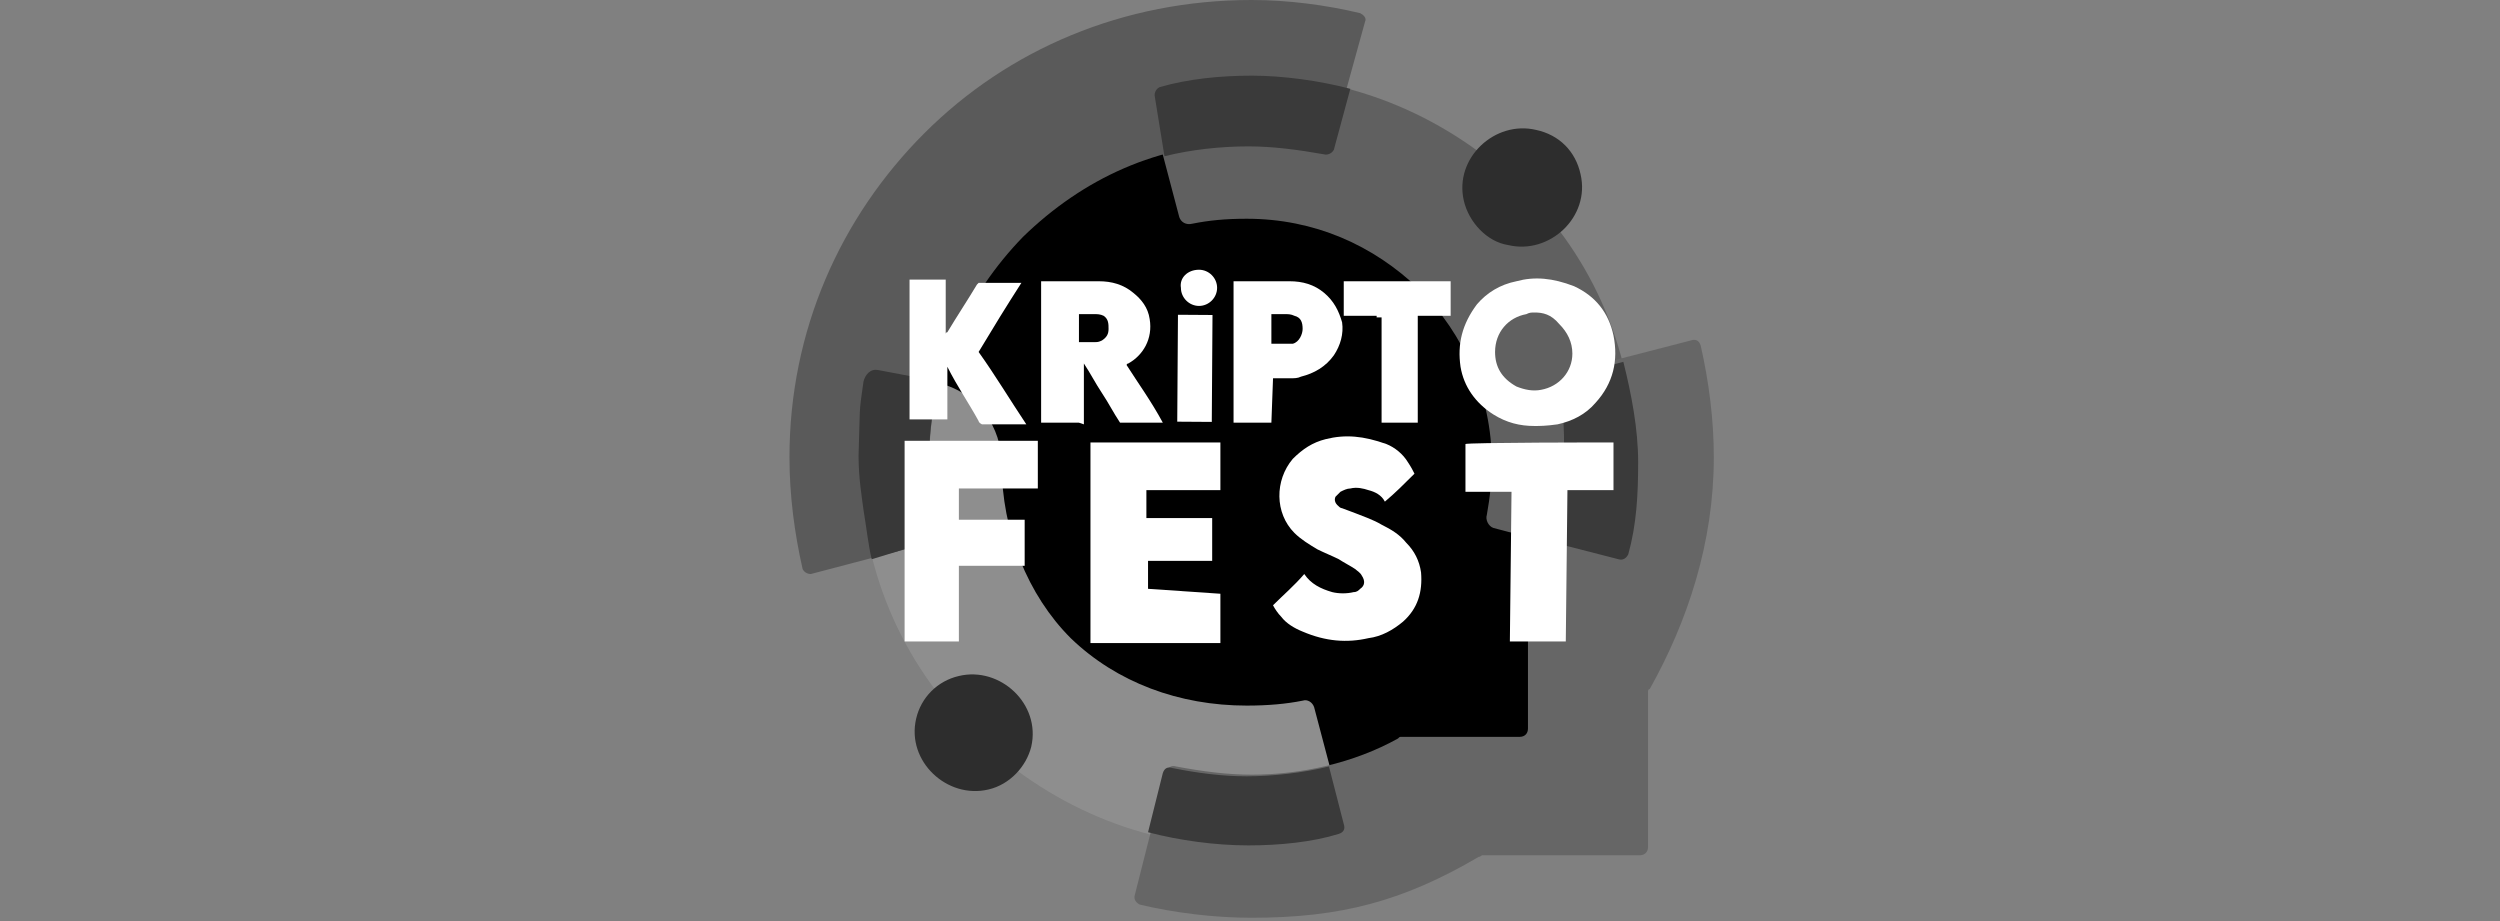 <svg version="1.1" id="Layer_1" xmlns="http://www.w3.org/2000/svg" xmlns:xlink="http://www.w3.org/1999/xlink" x="0px" y="0px"
	 viewBox="0 0 152 56" enable-background="new 0 0 152 56" xml:space="preserve">
<rect x="0" y="0" width="152" height="56" fill="#808080" stroke="none"/>
<g>
	<g>
		<path d="M99.7,29.4c0,12.3-10.1,22.4-22.6,22.4c-12.3,0-22.5-10.1-22.5-22.4S64.9,7,77.3,7S99.7,17.1,99.7,29.4"/>
		<path fill="#E0A30B" d="M57.8,22.9L57.8,22.9"/>
		<path fill-rule="evenodd" clip-rule="evenodd" fill="#8E8E8E" d="M54.1,22.2c-0.8-0.2-1.1,0-1.2,0.3c-0.4,1.7-0.6,3.6-0.6,5.5
			c0,6.5,2.5,12.3,6.9,16.6s10.2,6.9,16.7,6.9c1.8,0,3.8-0.2,5.5-0.6c0.3-0.1,0.5-0.4,0.4-0.7l-1.9-7.2c-0.1-0.3-0.4-0.5-0.7-0.4
			c-1,0.2-2.1,0.3-3.4,0.3c-4.1,0-7.9-1.4-10.7-4.1c-2.6-2.6-4.2-6.5-4.2-10.6l0,0c0-2.2-1.4-4.3-3.8-4.9L54.1,22.2z"/>
		<path fill-rule="evenodd" clip-rule="evenodd" fill="#606060" d="M75.8,4.6c-1.8,0-3.8,0.2-5.5,0.6c-0.3,0.1-0.6,0.4-0.5,0.8
			l1.9,7.2c0.1,0.3,0.4,0.5,0.8,0.4c1-0.2,2-0.3,3.3-0.3c4.1,0,7.7,1.6,10.5,4.3c2.7,2.7,4.4,6.5,4.4,10.5c0,1.1-0.1,2.1-0.3,3.2
			c-0.1,0.3,0.1,0.7,0.4,0.8l7.2,1.9c0.3,0.1,0.7-0.1,0.8-0.5c0.4-1.7,0.6-3.6,0.6-5.5c0-6.5-2.5-12.3-6.9-16.6
			C88.1,7.2,82.4,4.6,75.8,4.6"/>
		<path fill-rule="evenodd" clip-rule="evenodd" fill="#5A5A5A" d="M62.2,14.4c3.6-3.5,8.2-5.7,13.6-5.7c1.5,0,3,0.2,4.7,0.5
			c0.2,0,0.3-0.1,0.4-0.3l2.1-7.6c0.1-0.2-0.1-0.4-0.3-0.5C80.6,0.3,78.3,0,76.1,0c-7.8,0-14.8,3-19.9,8.1S48,20.1,48,27.8
			c0,2.3,0.3,4.6,0.8,6.8c0.1,0.2,0.3,0.3,0.5,0.3l7.6-2c0.2-0.1,0.3-0.4,0.3-0.6c-0.5-1.2-0.7-2.7-0.7-4.4
			C56.5,22.7,58.8,17.9,62.2,14.4"/>
		<path fill-rule="evenodd" clip-rule="evenodd" fill="#3A3A3A" d="M70.8,9.5c1.6-0.4,3.4-0.6,5.1-0.6c1.5,0,3,0.2,4.7,0.5
			c0.2,0,0.4-0.1,0.5-0.3l1-3.7c-1.9-0.5-4.1-0.8-6-0.8c-1.9,0-3.9,0.2-5.6,0.7c-0.2,0.1-0.3,0.3-0.3,0.5L70.8,9.5z"/>
		<path fill-rule="evenodd" clip-rule="evenodd" fill="#383838" d="M56.8,32.9c0.1,0,0.1-0.1,0.2-0.2c0-0.1,0-0.2,0-0.3
			c-0.4-1.4-0.5-2.9-0.5-4.6c0-1.7,0.2-2.9,0.6-4.6l-3.7-0.7c-0.5-0.1-0.8,0.3-0.9,0.7c-0.3,2-0.2,1.6-0.3,4.5
			c0,1.4,0.2,2.5,0.3,3.3c0.2,1.2,0.3,2.2,0.5,3C54.3,33.6,55.6,33.2,56.8,32.9z"/>
		<path fill-rule="evenodd" clip-rule="evenodd" fill="#666666" d="M95.1,27.9c0,3.3-0.8,6.4-2.2,9.1l0,0v7.3c0,0.3-0.2,0.5-0.5,0.5
			h-7.2c-0.1,0-0.1,0-0.2,0.1c-2.7,1.5-5.9,2.2-8.9,2.2c-1.5,0-3-0.2-4.6-0.5c-0.3-0.1-0.5,0.1-0.6,0.3l-1.9,7.5
			c-0.1,0.3,0.1,0.5,0.3,0.6c2.1,0.5,4.5,0.8,6.8,0.8c5.4,0,9.2-1,13.8-3.7c0.1,0,0.2-0.1,0.2-0.1h9.6c0.3,0,0.5-0.2,0.5-0.5v-9.4
			c0-0.1,0-0.2,0.1-0.2c2.3-4.1,3.9-8.9,3.9-14.1c0-2.3-0.3-4.6-0.8-6.8c-0.1-0.3-0.3-0.4-0.6-0.3l-6.2,1.6
			c-0.9,0.3-1.5,1.2-1.3,2.1C95,25.8,95.1,26.8,95.1,27.9"/>
		<path fill-rule="evenodd" clip-rule="evenodd" fill="#3A3A3A" d="M80.8,46.6c-1.6,0.4-3.5,0.6-5,0.6c-1.5,0-3-0.2-4.5-0.5
			c-0.3-0.1-0.5,0-0.6,0.3l-0.9,3.6c1.9,0.5,4.1,0.8,6.1,0.8c1.9,0,3.9-0.2,5.5-0.7c0.3-0.1,0.4-0.3,0.3-0.6L80.8,46.6z"/>
		<path fill-rule="evenodd" clip-rule="evenodd" fill="#3A3A3A" d="M95.1,28.2c-0.1,1.7-0.2,3.2-0.6,4.8l3.9,1
			c0.3,0.1,0.5-0.1,0.6-0.3c0.5-1.8,0.6-3.6,0.6-5.6S99.2,24,98.7,22l-2.3,0.6c-0.9,0.2-1.5,1-1.4,2.1
			C95.1,25.9,95.1,26.9,95.1,28.2"/>
		<path fill-rule="evenodd" clip-rule="evenodd" fill="#2D2D2D" d="M60.1,48c-2.5,0.6-5-1.7-4.4-4.3c0.3-1.3,1.3-2.3,2.6-2.6
			c2.5-0.6,5,1.7,4.4,4.3C62.4,46.6,61.4,47.7,60.1,48"/>
		<path fill-rule="evenodd" clip-rule="evenodd" fill="#2D2D2D" d="M91.7,14.9c2.5,0.6,5-1.7,4.4-4.3c-0.3-1.4-1.3-2.4-2.7-2.7
			c-2.5-0.6-5,1.7-4.4,4.3C89.3,13.5,90.4,14.7,91.7,14.9"/>
		<path d="M57.6,22.4C57.6,22.5,57.6,22.4,57.6,22.4L57.6,22.4"/>
	</g>
	<g>
		<path fill="#FFFFFF" d="M93.3,25.9c-0.9,0-1.7-0.2-2.5-0.7c-1.1-0.7-1.8-1.7-2-2.9c-0.2-1.4,0.1-2.6,1-3.8
			c0.6-0.7,1.4-1.2,2.4-1.4c1.1-0.3,2.2-0.2,3.5,0.3c1.3,0.6,2.1,1.6,2.4,3c0.3,1.5,0,2.9-1.1,4.1c-0.6,0.7-1.4,1.1-2.3,1.3
			C94,25.9,93.6,25.9,93.3,25.9 M93.3,19c-0.2,0-0.3,0-0.5,0.1c-1.1,0.2-1.9,1.1-1.9,2.3c0,0.9,0.4,1.6,1.3,2.1
			c0.5,0.2,1,0.3,1.5,0.2c1.1-0.2,1.9-1.1,1.9-2.2c0-0.7-0.3-1.3-0.8-1.8C94.3,19.1,93.8,19,93.3,19"/>
		<path fill="#FFFFFF" d="M65.6,25.7h-2.3v-8.6h0.1c1.1,0,2.1,0,3.4,0c0.8,0,1.5,0.2,2.1,0.7c0.5,0.4,0.9,0.9,1,1.6
			c0.2,1.2-0.4,2.2-1.3,2.7c0,0-0.1,0-0.1,0.1c0.7,1.1,1.5,2.2,2.2,3.5c-0.1,0-2.4,0-2.6,0c-0.4-0.6-0.7-1.2-1.1-1.8
			c-0.4-0.6-0.7-1.2-1.1-1.8l0,0v3.6v0.1L65.6,25.7z M65.6,20.8c0.4,0,0.7,0,1,0c0.1,0,0.2,0,0.4-0.1c0.3-0.2,0.4-0.4,0.4-0.7
			c0-0.3,0-0.6-0.3-0.8c-0.2-0.1-0.4-0.1-0.5-0.1c-0.3,0-0.6,0-0.9,0c0,0,0,0-0.1,0V20.8z"/>
		<path fill="#FFFFFF" d="M59.5,25.6c-0.6-1.1-1.3-2.1-1.9-3.3c0,1,0,2.1,0,3.2h-2.3V17h2.2c0,0.3,0,0.5,0,0.8c0,0.3,0,0.5,0,0.8
			v0.8v0.9c0,0,0-0.1,0.1-0.1c0.6-1,1.2-1.9,1.8-2.9c0,0,0,0,0.1-0.1c0,0,0,0,0.1,0c0,0,0,0,0.1,0c0.8,0,1.6,0,2.3,0h0.1
			c-0.9,1.4-1.7,2.7-2.6,4.2c1,1.4,1.9,2.9,2.9,4.4h-0.1c-0.9,0-1.8,0-2.6,0C59.5,25.7,59.5,25.6,59.5,25.6z"/>
		<path fill="#FFFFFF" d="M74.2,36.1v3h-7.9c0-0.1,0-12,0-12.2c0.1,0,7.7,0,7.9,0v2.9c-0.2,0-0.3,0-0.5,0s-0.3,0-0.5,0h-0.5h-0.5
			h-0.5h-0.5h-0.5h-0.5h-0.5v1.7h4v2.6h-3.9c0,0.1,0,1.5,0,1.7L74.2,36.1L74.2,36.1z"/>
		<path fill="#FFFFFF" d="M77.3,25.7H75v-8.6h0.1c1,0,2,0,3.3,0c0.8,0,1.5,0.2,2.1,0.7c0.6,0.5,0.9,1.1,1.1,1.8
			c0.1,0.7-0.1,1.4-0.5,2c-0.5,0.7-1.2,1.1-2,1.3c-0.2,0.1-0.4,0.1-0.7,0.1c-0.3,0-0.5,0-0.8,0h-0.2L77.3,25.7L77.3,25.7z
			 M77.3,20.9L77.3,20.9c0.4,0,0.6,0,0.9,0c0.1,0,0.3,0,0.4,0c0.4-0.1,0.6-0.6,0.6-0.9c0-0.4-0.1-0.7-0.5-0.8
			c-0.2-0.1-0.4-0.1-0.5-0.1c-0.3,0-0.6,0-0.8,0h-0.1V20.9z"/>
		<path fill="#FFFFFF" d="M86,28.8c-0.6,0.6-1.2,1.2-1.8,1.7l0,0c-0.2-0.4-0.6-0.6-1-0.7c-0.3-0.1-0.7-0.2-1.1-0.1
			c-0.2,0-0.4,0.1-0.6,0.2c-0.1,0.1-0.2,0.2-0.3,0.3c-0.1,0.2,0,0.4,0.1,0.5c0.1,0.1,0.2,0.2,0.3,0.2c0.3,0.1,0.5,0.2,0.8,0.3
			c0.5,0.2,1.1,0.4,1.6,0.7c0.6,0.3,1.1,0.6,1.5,1.1c0.5,0.5,0.8,1.1,0.9,1.8c0.1,1.2-0.2,2.2-1.1,3c-0.6,0.5-1.3,0.9-2.1,1
			c-1.3,0.3-2.6,0.2-4-0.4c-0.5-0.2-1-0.5-1.3-0.9c-0.2-0.2-0.4-0.5-0.5-0.7c0.6-0.6,1.3-1.2,1.9-1.9l0,0c0.4,0.6,1,0.9,1.7,1.1
			c0.4,0.1,0.9,0.1,1.3,0c0.2,0,0.3-0.1,0.4-0.2c0.3-0.2,0.3-0.5,0.1-0.8c-0.1-0.2-0.3-0.3-0.4-0.4c-0.3-0.2-0.7-0.4-1-0.6
			c-0.4-0.2-0.9-0.4-1.3-0.6c-0.5-0.3-1-0.6-1.4-1c-1.2-1.2-1.2-3.2-0.1-4.5c0.6-0.6,1.2-1,2-1.2c1.2-0.3,2.3-0.2,3.7,0.3
			c0.5,0.2,1,0.6,1.3,1.1C85.8,28.4,85.9,28.6,86,28.8"/>
		<path fill="#FFFFFF" d="M63.1,26.8v2.9h-4.8c0,0.1,0,1.7,0,1.9h4v2.8h-4V39c-0.1,0-2.9,0-3.3,0l0,0l0,0c0,0,0,0,0-0.1
			c0-4,0-8.1,0-12.1l0,0C55.3,26.8,62.9,26.8,63.1,26.8"/>
		<path fill="#FFFFFF" d="M83.7,19.2h-2v-2.1h6.5v2.1c-0.2,0-0.3,0-0.5,0c-0.2,0-0.3,0-0.5,0h-0.5h-0.5v6.5h-2.2c0-0.3,0-0.7,0-1
			c0-0.4,0-0.7,0-1.1v-1.2v-1.1v-1.1v-0.9H83.7z"/>
		<path fill="#FFFFFF" d="M98.1,26.9v2.9h-2.8L95.2,39c-0.1,0-3,0-3.4,0l0.1-9.1h-2.8c0-0.1,0-2.7,0-2.9
			C89.1,26.9,97.9,26.9,98.1,26.9"/>
		
			<rect x="69.4" y="21.3" transform="matrix(6.694269e-03 -1 1 6.694269e-03 49.812 94.895)" fill="#FFFFFF" width="6.5" height="2.1"/>
		<path fill="#FFFFFF" d="M72.9,16.4c0.6,0,1.1,0.5,1.1,1.1c0,0.6-0.5,1.1-1.1,1.1s-1.1-0.5-1.1-1.1C71.7,16.9,72.2,16.4,72.9,16.4"
			/>
	</g>
</g>
</svg>

